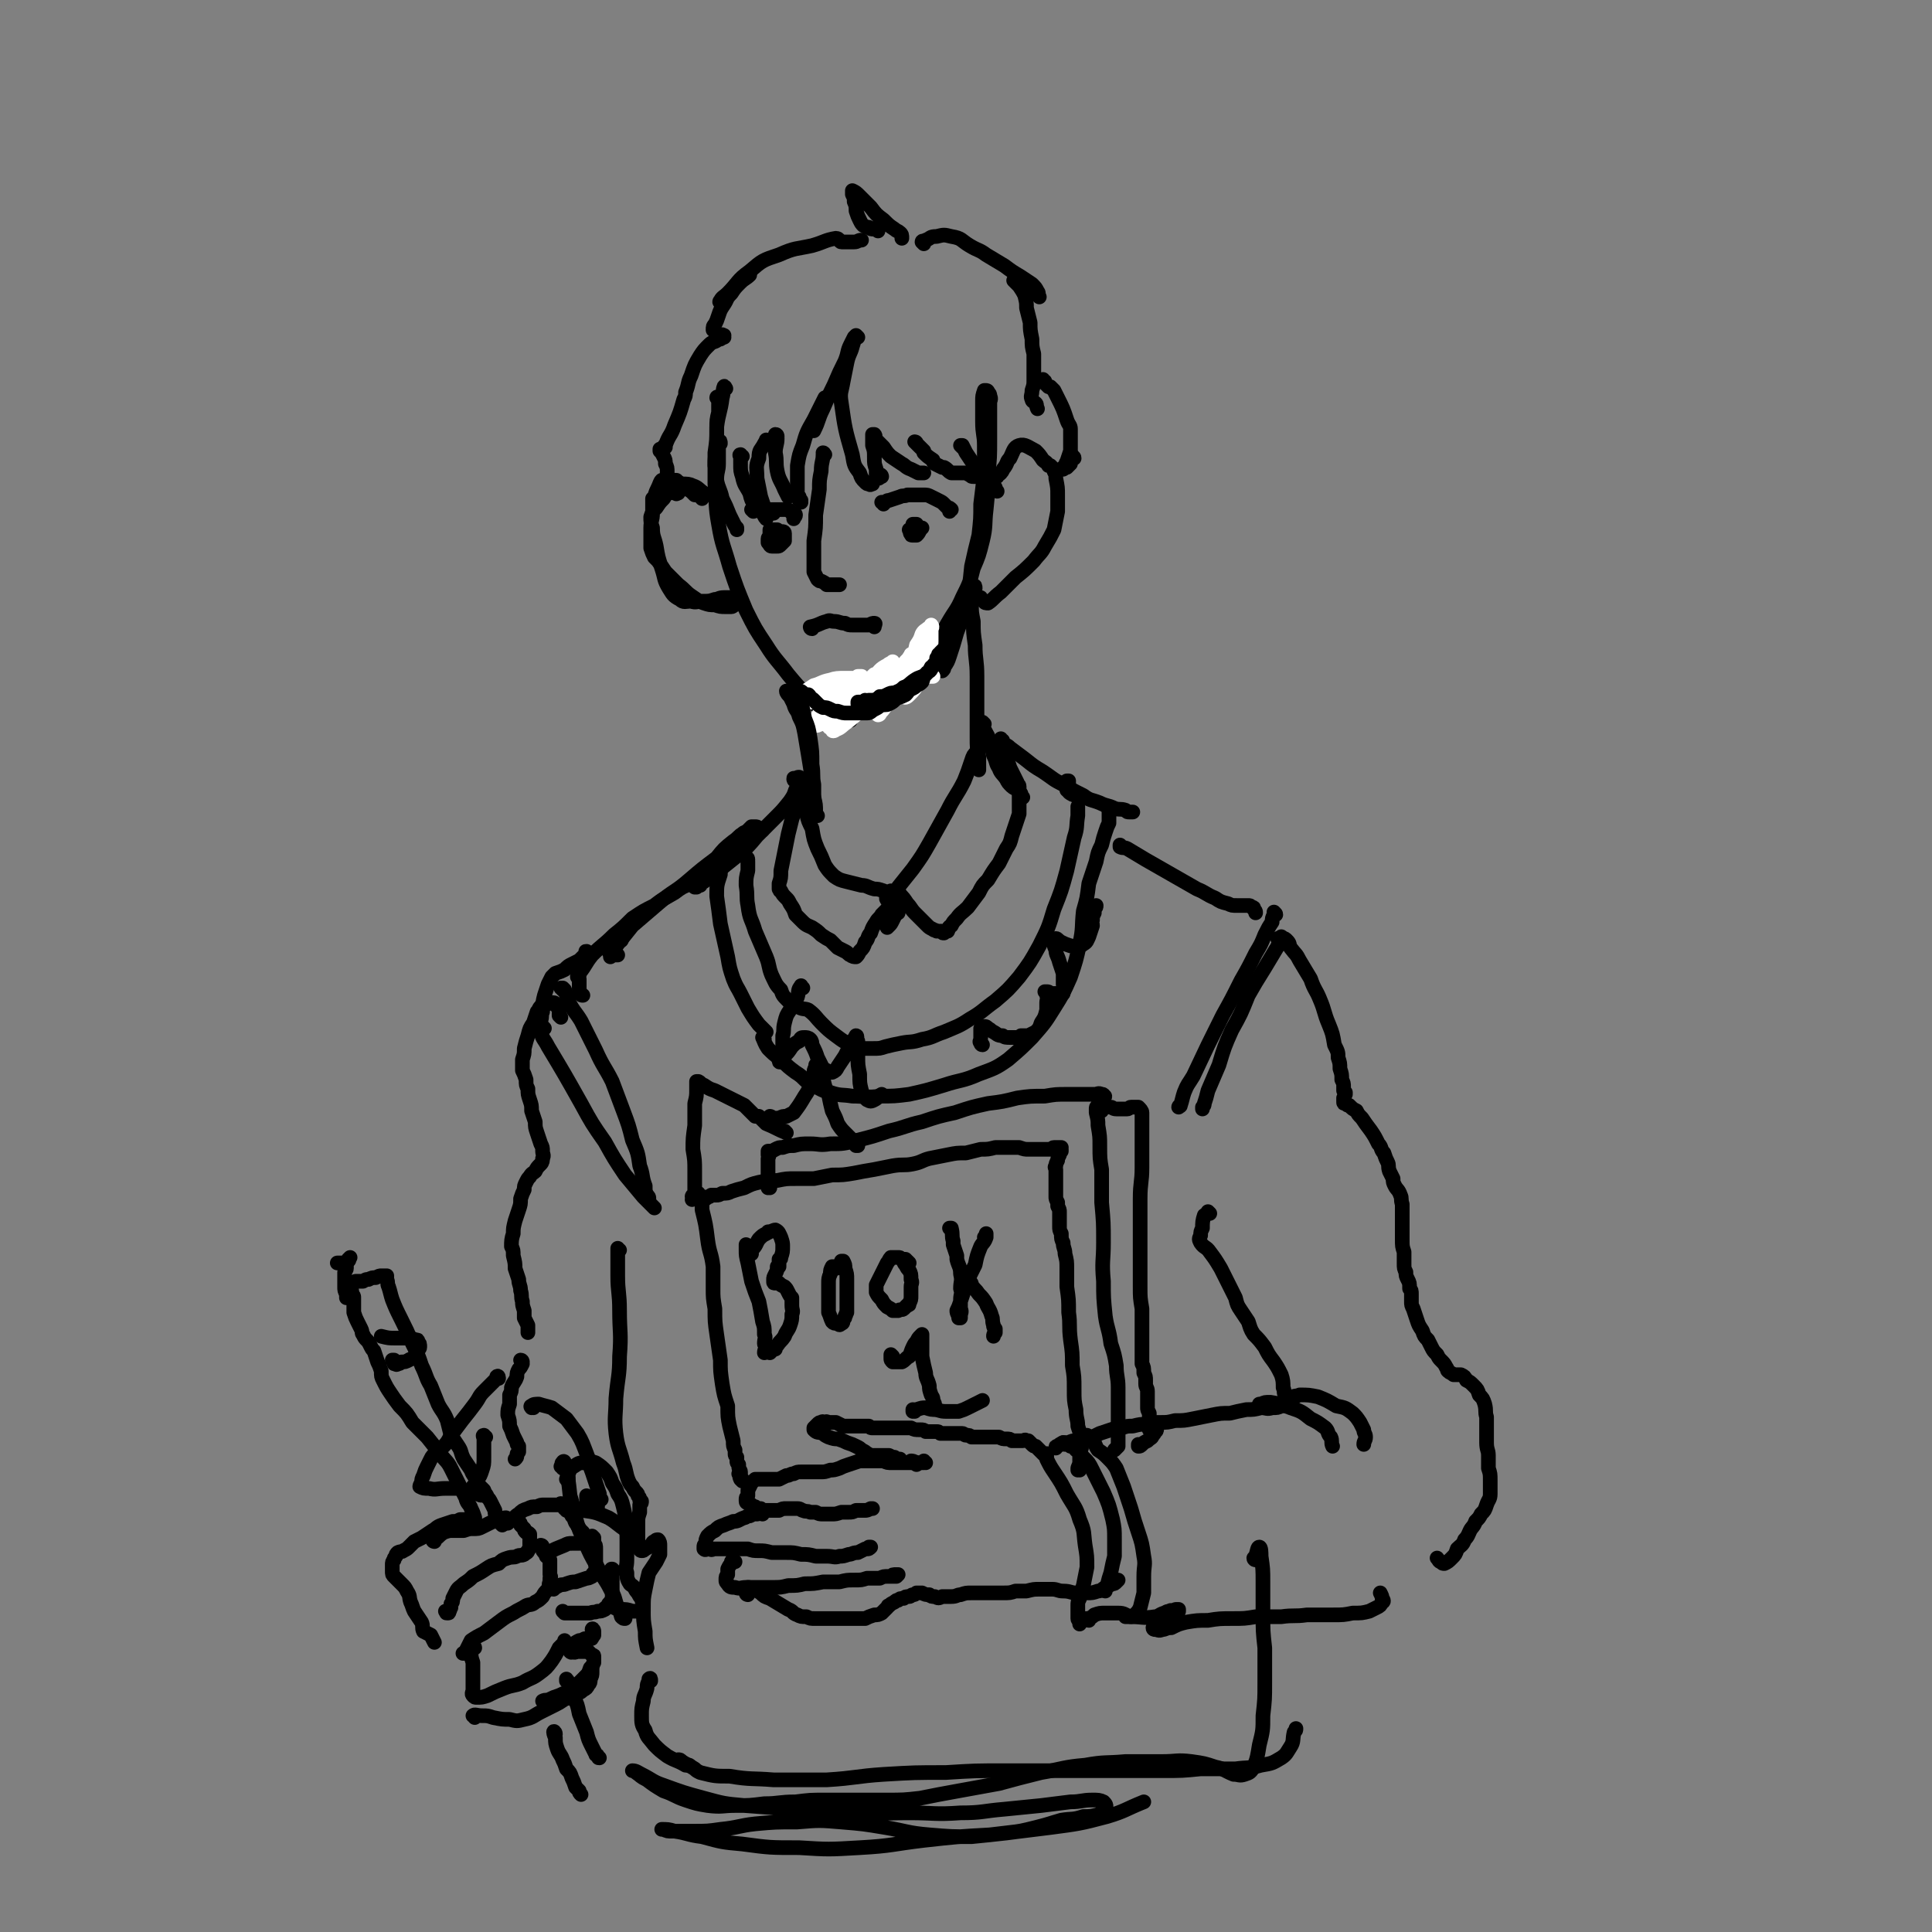 <svg viewBox='0 0 1054 1054' version='1.1' xmlns='http://www.w3.org/2000/svg' xmlns:xlink='http://www.w3.org/1999/xlink'><rect x="0" y="0" width="1054" height="1054" fill="#808080" stroke="none"/><g fill='none' stroke='rgb(0,0,0)' stroke-width='8' stroke-linecap='round' stroke-linejoin='round'><path d='M392,218c0,-1 -1,-1 -1,-1 0,-1 1,0 1,0 0,1 0,1 0,2 0,3 0,3 0,6 -1,4 -1,4 -1,9 0,6 0,6 -1,13 0,8 0,8 0,17 1,11 0,11 2,22 2,12 3,12 6,23 4,12 4,12 9,24 5,10 5,10 11,19 5,8 6,8 12,16 5,6 5,6 11,12 4,5 4,5 10,8 6,3 6,2 13,5 '/><path d='M470,384c-1,0 -2,-1 -1,-1 0,0 0,0 1,0 1,-1 1,-1 2,-1 1,0 1,0 2,0 2,0 2,0 5,0 3,-1 3,0 6,-2 4,-2 4,-2 8,-5 4,-4 4,-4 7,-8 5,-6 5,-6 9,-13 4,-7 4,-7 8,-14 4,-7 5,-7 8,-14 4,-8 4,-8 6,-16 3,-7 3,-7 5,-15 2,-8 1,-9 2,-17 1,-10 1,-10 1,-19 1,-9 1,-10 1,-19 0,-6 0,-6 0,-12 0,-4 0,-4 0,-8 0,-2 1,-2 0,-4 0,-1 0,-1 -1,-2 0,-1 -1,-1 -1,-1 -1,0 -1,0 -1,0 -1,3 -1,3 -1,6 0,6 0,6 0,11 0,7 1,7 1,13 0,8 0,8 0,15 -1,9 -1,9 -2,17 0,8 0,8 -1,17 -2,8 -2,8 -4,17 -1,10 -1,10 -3,19 -2,9 -2,9 -5,17 -2,7 -2,7 -4,13 -1,3 -1,3 -3,6 0,1 0,1 -1,2 '/><path d='M544,260c0,-1 -1,-1 -1,-1 0,0 0,0 0,0 2,0 2,0 3,-1 1,-1 1,-2 2,-3 2,-3 1,-3 3,-5 2,-4 2,-6 5,-7 3,-1 5,1 9,3 2,2 2,2 4,5 1,1 2,1 3,3 1,0 1,0 1,0 1,1 1,1 2,2 0,1 0,1 0,1 1,2 1,2 1,4 1,5 1,5 1,9 0,4 0,4 0,7 0,1 0,1 0,2 -1,5 -1,5 -2,10 -2,4 -2,4 -5,9 -2,4 -3,4 -6,8 -5,5 -5,5 -10,9 -4,4 -4,4 -8,8 -4,3 -4,4 -7,6 -1,0 -2,0 -2,-1 -1,0 -1,-1 -2,-2 '/><path d='M383,272c0,-1 0,-1 -1,-1 0,0 0,0 0,0 -1,-1 -1,-1 -3,-1 -1,-1 -1,-1 -2,-2 -2,-1 -1,-1 -3,-2 -1,-1 -1,-1 -2,-2 -2,-1 -2,-1 -3,-2 -2,0 -2,0 -4,0 -2,0 -2,0 -4,0 -1,1 -1,2 -2,4 -1,2 -1,2 -2,5 0,0 0,0 -1,1 0,3 0,3 0,6 0,1 0,1 0,2 0,4 -1,4 -1,8 0,1 0,1 0,2 0,4 0,4 0,7 0,1 0,1 0,2 1,3 1,3 2,5 1,1 1,1 2,2 2,3 2,3 4,6 4,4 4,4 7,7 4,3 4,4 7,6 3,2 4,3 7,4 3,1 3,1 6,1 3,1 3,1 6,1 1,0 2,0 3,0 1,0 1,-1 2,-1 1,-1 0,-1 0,-2 0,0 1,-1 0,-1 -1,-1 -1,-1 -3,-1 -2,0 -2,0 -3,0 -3,0 -3,1 -5,1 -3,1 -3,1 -7,1 -3,0 -3,1 -6,0 -3,0 -4,1 -6,-1 -4,-2 -4,-3 -6,-6 -3,-5 -2,-5 -4,-11 -2,-6 -2,-6 -3,-12 -1,-5 -2,-5 -2,-10 -1,-3 -1,-3 -1,-6 1,-3 1,-3 3,-5 2,-3 2,-3 4,-5 2,-3 2,-4 5,-6 2,-1 3,-2 5,-2 3,0 4,0 6,1 3,1 3,2 6,4 '/><path d='M396,212c0,0 -1,-2 -1,-1 -1,2 0,3 -1,6 -1,8 -2,8 -3,16 0,7 0,7 0,13 -1,4 -1,4 -1,8 '/><path d='M393,242c0,-1 0,-2 -1,-1 0,1 0,2 0,5 0,3 0,3 0,7 0,4 -1,4 -1,9 1,5 2,5 3,10 2,4 2,4 4,9 1,2 1,2 2,4 1,2 1,2 2,3 0,0 0,0 0,1 '/><path d='M405,249c-1,0 -1,0 -1,-1 -1,0 0,1 0,1 0,2 0,2 0,4 0,4 0,4 1,7 1,5 2,5 4,9 1,4 1,4 3,7 2,3 3,2 4,4 1,1 1,2 2,3 '/><path d='M422,280c0,0 -1,-1 -1,-1 0,0 1,0 0,0 0,1 -1,1 -2,0 -1,-1 -1,-1 -2,-2 -1,-3 -1,-3 -2,-6 -1,-5 -1,-5 -2,-10 0,-6 -1,-6 1,-11 0,-5 1,-4 3,-8 1,-2 1,-1 1,-2 '/><path d='M424,238c0,0 0,-1 -1,-1 0,0 1,1 1,2 0,4 -1,4 -1,8 1,5 0,5 1,10 1,5 2,5 4,10 1,2 1,2 2,4 '/><path d='M437,274c0,0 0,-1 -1,-1 0,0 1,0 1,0 0,0 -1,0 -1,0 0,-1 0,-1 0,-2 -1,0 -1,0 -1,-1 0,-2 0,-2 0,-5 0,-1 0,-1 0,-2 0,-4 0,-4 0,-9 1,-6 1,-6 3,-11 2,-7 2,-7 6,-14 3,-6 3,-6 6,-12 '/><path d='M444,235c0,0 0,-1 -1,-1 0,0 1,1 1,1 3,-6 2,-6 5,-12 3,-7 3,-7 6,-13 3,-7 3,-7 6,-13 2,-5 1,-5 3,-9 1,-2 1,-2 2,-4 '/><path d='M468,184c0,0 -1,-1 -1,-1 -1,2 -1,3 -2,6 -1,4 -2,4 -3,9 -1,5 -1,5 -2,10 -1,6 -2,6 -1,12 2,14 2,14 6,28 1,6 1,6 4,10 1,3 1,3 3,5 1,1 1,1 2,1 1,1 1,0 2,0 '/><path d='M481,260c0,0 0,-1 -1,-1 0,0 0,1 0,1 0,0 0,1 -1,1 0,-1 0,-1 -1,-2 0,-2 0,-2 0,-3 -1,-3 -1,-3 -1,-6 0,-4 0,-4 -1,-7 0,-3 0,-3 0,-5 0,0 0,0 0,-1 0,0 1,0 1,0 1,1 0,2 1,3 2,2 2,2 4,4 2,3 2,3 4,5 3,2 3,2 6,4 2,1 2,2 5,3 2,1 2,1 4,2 1,0 1,0 2,0 0,0 1,0 1,0 '/><path d='M500,242c0,-1 -1,-1 -1,-1 0,0 0,0 1,1 0,0 0,0 0,0 2,2 2,2 4,4 0,0 0,1 0,1 2,2 2,2 5,4 0,1 0,1 1,2 2,1 2,1 4,2 0,0 0,0 1,0 2,1 2,2 4,3 2,0 2,0 4,0 2,0 2,0 4,0 1,0 1,1 2,1 1,1 1,1 2,1 1,0 1,0 2,0 0,0 0,0 0,0 0,0 0,0 0,0 0,0 0,0 0,-1 0,0 0,0 -1,0 '/><path d='M525,244c0,0 -1,-1 -1,-1 0,0 0,0 1,0 1,2 1,2 2,4 2,3 2,3 4,6 2,3 2,3 4,5 2,3 2,3 4,6 2,1 2,1 4,2 0,1 0,1 1,2 '/><path d='M395,184c0,-1 -1,-1 -1,-1 0,-1 0,0 1,0 '/><path d='M393,185c0,0 -1,-1 -1,-1 0,0 0,1 0,1 -2,2 -3,1 -5,3 -3,3 -3,3 -5,6 -3,5 -3,5 -5,11 -2,4 -1,4 -3,9 0,2 0,2 -1,4 -2,7 -2,7 -5,14 -2,6 -3,5 -5,11 -1,0 0,0 0,1 '/><path d='M361,246c-1,0 -1,-1 -1,-1 0,0 0,0 0,1 1,1 1,1 2,3 1,2 1,2 1,4 1,2 1,2 1,5 0,3 0,3 1,6 0,2 0,2 1,4 1,1 1,1 3,1 0,1 0,0 1,0 '/><path d='M390,181c0,-1 -1,-1 -1,-1 0,-2 0,-2 1,-3 1,-2 1,-2 2,-5 1,-3 1,-3 3,-6 2,-3 1,-3 4,-6 2,-3 2,-3 5,-6 2,-2 3,-2 5,-4 '/><path d='M394,165c-1,0 -2,0 -1,-1 1,-2 2,-2 4,-4 6,-6 5,-7 12,-12 7,-6 7,-6 16,-9 9,-4 9,-3 18,-5 7,-2 7,-3 13,-4 2,0 2,2 3,2 4,0 4,0 7,0 2,0 2,-1 4,-1 '/><path d='M479,126c0,-1 -1,-1 -1,-1 -1,-1 -1,0 -1,0 -2,0 -2,0 -3,-1 -1,0 -1,0 -3,-1 -1,-1 -1,-1 -2,-3 -1,-2 -1,-2 -2,-5 0,-2 0,-3 -1,-5 0,-2 0,-2 -1,-4 0,-1 0,-1 0,-2 0,0 0,0 0,0 2,1 2,1 4,3 3,3 3,3 6,6 3,4 3,4 7,7 3,3 3,3 6,5 1,1 2,1 3,2 1,1 1,1 1,3 '/><path d='M504,133c0,0 -1,-1 -1,-1 0,-1 1,0 2,-1 3,-1 2,-2 6,-2 4,-1 4,-1 8,0 6,1 5,2 10,5 5,3 5,2 9,5 5,3 5,3 10,6 4,3 4,3 9,6 3,2 3,2 6,4 2,2 2,2 3,4 1,1 0,1 1,3 '/><path d='M554,154c0,0 -1,-1 -1,-1 0,0 0,0 1,1 0,0 0,0 0,0 1,1 1,1 2,2 2,3 2,3 3,5 1,4 1,4 1,7 1,4 1,4 2,8 0,4 0,4 1,9 0,4 0,4 1,8 0,4 0,4 0,8 0,3 0,3 0,6 0,3 0,3 -1,6 0,3 -1,3 0,5 0,1 1,1 2,2 1,1 0,1 1,3 '/><path d='M570,208c-1,0 -1,-1 -1,-1 -1,0 0,1 0,1 0,0 0,0 0,0 1,1 1,1 2,2 0,0 0,0 1,1 0,0 0,0 1,0 1,1 1,1 2,2 0,0 0,0 0,0 1,2 1,2 2,4 0,0 0,0 0,0 3,6 3,6 5,12 1,3 2,3 2,5 0,3 0,3 0,6 0,3 0,3 0,6 -1,3 -1,3 -2,6 -1,1 0,1 -1,3 0,0 -1,1 -1,1 0,0 0,-1 0,-1 '/><path d='M586,250c0,-1 -1,-1 -1,-1 0,-1 0,0 0,0 0,1 0,1 -1,2 0,1 0,1 0,2 -1,1 -1,1 -2,2 '/><path d='M450,248c0,0 -1,-1 -1,-1 0,0 1,0 0,1 0,4 -1,4 -1,9 -1,5 -1,5 -1,10 -1,7 -1,7 -2,14 0,7 0,7 -1,14 0,6 0,6 0,11 0,3 0,3 0,6 1,2 1,2 2,4 1,1 1,1 2,1 2,1 2,1 3,2 1,0 1,0 2,0 2,0 2,0 3,0 1,0 1,0 2,0 '/><path d='M443,343c-1,0 -1,-1 -1,-1 0,0 0,0 0,0 5,-1 5,-2 9,-3 2,-1 2,0 4,0 3,0 3,1 6,1 2,1 2,1 4,1 3,0 3,0 5,0 2,0 2,0 3,0 1,0 1,0 1,0 2,-1 2,-1 3,-1 1,0 0,1 0,2 '/><path d='M446,377c0,0 0,-1 -1,-1 0,0 1,0 1,0 0,0 0,0 0,1 0,0 0,0 1,0 1,0 1,0 2,0 2,0 2,0 3,0 2,0 2,0 4,1 2,0 2,0 4,1 2,0 2,0 4,0 3,0 3,0 5,-1 2,-1 2,-1 4,-3 2,-1 2,-1 4,-2 2,-1 2,-1 4,-2 1,0 1,-1 3,-1 0,-1 0,0 1,-1 0,0 0,0 0,0 0,1 0,1 0,1 0,1 0,1 -1,2 0,1 0,1 -1,1 -1,2 -1,2 -2,4 -1,1 -1,0 -2,1 -2,1 -2,1 -3,1 -1,1 -1,1 -2,2 -2,0 -2,0 -4,0 -2,0 -2,0 -4,0 -3,0 -3,0 -6,-1 '/><path d='M447,380c-1,0 -1,-1 -1,-1 0,0 0,0 0,0 1,1 1,0 2,0 2,0 2,0 5,0 3,1 3,1 6,1 4,1 4,1 7,1 4,1 4,1 7,1 2,0 2,0 4,0 2,-1 2,-1 4,-2 2,-1 2,-2 4,-3 2,-2 2,-2 4,-3 '/></g>
<g fill='none' stroke='rgb(255,255,255)' stroke-width='8' stroke-linecap='round' stroke-linejoin='round'><path d='M474,373c0,-1 -1,-1 -1,-1 2,-2 2,-2 4,-3 1,-1 1,-1 1,-1 0,0 0,0 -1,0 -2,2 -2,2 -5,4 -3,2 -3,2 -6,3 -4,2 -4,2 -8,4 -3,2 -4,2 -7,5 -3,3 -3,4 -5,7 -1,2 -1,2 -1,4 0,1 1,1 2,0 3,0 3,-1 5,-3 4,-3 4,-3 8,-6 3,-3 4,-2 7,-6 2,-2 2,-2 3,-4 1,-1 1,-1 2,-1 0,-1 -1,-1 -1,-1 -3,-1 -3,0 -6,0 -3,0 -3,-1 -6,0 -4,0 -4,0 -7,0 -4,1 -4,1 -7,2 -2,1 -2,1 -3,3 -1,1 -2,1 -1,2 0,1 0,2 1,2 3,0 3,0 6,-1 4,-2 4,-3 8,-5 3,-2 3,-2 6,-4 1,-1 1,-1 2,-2 1,0 1,-1 1,-1 -2,0 -2,0 -4,0 -4,0 -5,0 -8,1 -5,1 -5,2 -9,3 -3,2 -3,2 -6,4 -2,1 -2,1 -4,3 -1,1 -1,1 -1,2 0,0 0,1 1,1 3,0 3,0 6,-1 4,-1 4,-2 8,-4 4,-2 5,-2 9,-4 3,-1 3,-2 7,-3 2,-1 2,-1 4,-2 1,0 1,0 2,-1 0,0 0,0 0,0 0,0 -1,0 -2,0 -2,3 -2,3 -5,5 -3,3 -4,2 -6,6 -3,7 -3,7 -5,14 0,2 0,3 1,3 3,0 4,-1 7,-3 5,-3 4,-4 9,-9 4,-4 4,-4 8,-10 3,-4 3,-4 6,-8 2,-3 2,-3 4,-6 0,0 0,0 0,0 -1,1 -2,1 -3,2 -4,2 -4,3 -7,6 -4,4 -4,3 -8,7 -4,5 -4,5 -8,10 -3,4 -3,4 -5,8 -1,2 -2,2 -2,4 0,1 1,1 2,0 3,-1 3,-2 6,-4 5,-4 5,-4 10,-9 5,-5 4,-5 9,-10 5,-5 5,-4 10,-9 2,-4 2,-4 5,-7 0,-1 1,-1 2,-2 0,0 -1,0 -1,0 -1,3 -1,3 -3,6 -3,3 -3,3 -5,6 -3,3 -3,3 -5,7 -2,4 -2,4 -4,9 -1,2 -2,3 -1,5 0,0 1,0 1,-1 3,-3 3,-4 6,-8 3,-5 3,-5 6,-11 4,-6 4,-6 8,-12 2,-5 2,-5 5,-10 1,-2 1,-2 2,-4 0,-1 -1,-1 -1,-1 -1,1 -2,1 -3,3 -1,3 -1,3 -3,6 -1,5 -2,5 -3,10 -2,6 -2,6 -3,12 -1,3 -1,4 -1,6 1,1 2,0 3,-1 3,-3 3,-3 5,-7 3,-6 2,-6 4,-12 2,-5 2,-5 3,-10 0,-4 0,-4 0,-7 0,-1 0,-2 0,-2 0,0 1,1 0,2 -1,4 -1,4 -2,8 -1,4 -1,4 -2,9 -2,4 -2,4 -3,8 -1,2 -1,4 -1,3 0,0 1,-2 2,-4 2,-4 2,-4 3,-7 1,-3 1,-3 2,-6 0,-1 0,-1 1,-3 0,0 0,0 0,0 0,2 0,2 0,5 0,3 0,3 0,6 -1,2 -1,2 -1,5 0,1 0,1 0,2 0,0 0,0 0,0 1,0 1,0 1,0 1,0 0,0 1,0 '/></g>
<g fill='none' stroke='rgb(0,0,0)' stroke-width='8' stroke-linecap='round' stroke-linejoin='round'><path d='M433,377c0,0 -1,-1 -1,-1 0,0 1,1 1,1 1,0 1,0 1,0 1,-1 1,-1 1,-1 1,1 1,1 1,1 1,0 1,0 2,1 0,0 0,0 1,1 1,0 1,0 2,0 1,1 1,1 1,2 1,0 1,0 2,1 1,1 1,1 2,2 1,1 1,1 3,2 2,0 2,0 4,1 0,0 0,0 0,0 2,1 2,1 4,1 3,1 3,1 5,1 2,0 2,0 4,0 2,0 2,0 4,0 2,0 2,0 3,0 2,0 2,-1 4,-2 2,-1 2,-1 3,-2 3,-1 3,0 5,-1 2,-1 2,-1 4,-3 3,-1 3,-1 5,-2 2,-2 1,-2 3,-3 2,-1 2,-1 3,-2 2,-1 2,-1 3,-2 1,-2 0,-2 2,-4 1,-2 2,-1 3,-3 1,-2 1,-2 2,-3 1,-1 1,-1 1,-3 1,-1 1,-1 1,-2 1,0 1,0 1,-1 1,-1 1,-1 1,-1 0,0 0,0 1,-1 0,0 0,0 0,0 0,0 0,0 0,0 1,-1 1,-1 1,-1 0,0 0,-1 0,-1 0,0 0,0 1,0 0,0 0,0 0,0 0,1 0,1 -1,2 -1,1 0,1 -2,3 -1,2 -1,2 -3,4 -1,2 -1,2 -3,3 -1,2 -1,2 -3,4 -3,2 -3,1 -6,3 -3,2 -3,3 -6,4 -2,2 -3,2 -5,3 -2,0 -2,0 -4,1 -2,1 -2,1 -4,1 -1,1 -1,1 -3,2 -1,0 -1,0 -3,0 -1,1 -1,0 -2,0 -1,1 -2,1 -2,1 -1,0 -1,0 -2,0 0,1 0,1 0,1 '/><path d='M430,378c0,0 -1,-1 -1,-1 0,1 1,2 2,3 1,2 1,2 2,4 1,4 2,3 3,7 2,4 2,4 3,9 1,6 1,6 2,12 1,6 1,6 2,13 0,5 0,5 1,10 1,4 1,4 1,8 0,1 0,1 1,2 '/><path d='M434,376c0,0 -1,0 -1,-1 0,0 0,1 0,1 1,1 1,0 2,1 1,3 1,3 2,6 1,4 1,4 2,9 2,5 2,5 3,11 1,7 1,7 1,14 1,6 0,6 1,11 0,5 0,5 0,9 0,3 0,3 0,5 '/><path d='M532,321c0,-1 0,-2 -1,-1 0,0 1,0 1,1 -1,1 -1,1 -1,3 -1,3 -1,3 -1,6 0,4 0,4 1,9 0,6 0,6 1,13 0,8 1,8 1,17 0,10 0,10 0,20 0,6 0,6 0,13 0,6 0,6 1,11 0,4 0,4 0,7 '/><path d='M537,395c0,0 -1,-1 -1,-1 0,1 0,2 1,4 2,4 2,3 3,7 2,4 1,4 2,7 2,4 1,4 3,7 1,3 2,3 4,6 1,2 1,2 3,4 1,1 2,1 3,2 1,1 1,1 2,2 0,1 0,1 1,2 0,0 0,0 0,0 '/><path d='M537,406c0,0 -1,0 -1,-1 0,0 0,1 0,1 0,0 -1,0 -1,0 -1,1 -1,1 -1,1 -1,2 -1,2 -1,3 -2,2 -2,2 -3,5 -2,6 -2,6 -4,11 -4,8 -5,8 -9,16 -5,9 -5,9 -10,18 -4,7 -4,7 -9,14 -4,5 -4,5 -8,10 -1,2 -1,3 -3,5 -1,0 -1,0 -2,0 0,-1 1,-2 1,-3 '/><path d='M538,406c-1,0 -1,-1 -1,-1 -1,0 0,1 0,1 2,1 2,0 4,1 2,1 2,0 4,2 2,2 2,2 4,4 1,3 1,3 2,6 1,2 1,2 2,4 1,2 1,2 2,4 0,1 1,1 1,2 0,2 0,2 0,4 0,3 0,3 0,5 0,3 0,3 0,6 -1,3 -1,3 -2,6 -1,3 -1,3 -2,6 -1,4 -1,4 -3,7 -2,4 -2,4 -4,8 -3,4 -3,4 -6,9 -3,3 -3,3 -5,7 -3,4 -3,4 -6,8 -3,3 -4,3 -6,6 -2,2 -2,2 -3,4 -2,1 -1,1 -2,3 -1,0 -1,0 -2,1 0,0 0,0 0,0 -1,0 -1,0 -1,-1 -1,0 -1,0 -3,0 -1,-1 -1,0 -2,-1 -2,-1 -2,-1 -3,-2 -1,-1 -1,-1 -3,-3 -2,-2 -2,-2 -4,-4 -2,-2 -2,-3 -4,-5 -2,-3 -2,-3 -4,-5 -1,0 -1,-1 -2,-1 -1,0 -2,0 -3,0 -1,0 -1,0 -2,1 0,1 -1,2 0,3 1,1 2,1 3,3 2,1 1,2 3,3 0,0 0,0 0,1 '/><path d='M440,437c0,0 0,-1 -1,-1 0,0 1,1 1,2 0,3 -1,3 0,6 1,4 1,4 3,8 1,6 1,6 3,11 2,4 2,4 4,9 2,3 2,3 5,6 3,2 3,2 7,3 4,1 4,1 8,2 3,0 3,1 7,2 2,0 2,0 5,1 1,1 1,1 2,1 0,1 0,1 1,1 0,0 0,0 0,0 '/><path d='M440,428c0,0 -1,-1 -1,-1 -1,1 0,2 -1,3 -1,2 -1,2 -2,5 -1,2 -1,2 -2,5 -1,4 -1,4 -2,7 -1,4 -1,4 -2,8 -1,5 -1,5 -2,10 -1,5 -1,5 -2,10 0,4 0,4 -1,7 0,1 0,1 0,3 1,1 0,1 1,1 1,2 1,2 3,4 1,1 1,1 2,3 2,3 2,3 3,6 2,2 2,2 4,4 2,2 3,2 5,3 3,2 3,2 5,4 3,2 3,2 5,3 2,2 2,2 4,4 2,1 2,1 4,2 2,1 2,2 3,2 1,1 2,1 3,1 1,-1 1,-1 2,-3 2,-2 2,-2 3,-5 2,-2 1,-3 3,-5 1,-3 1,-3 3,-6 1,-2 2,-2 3,-4 1,-1 1,-1 3,-3 1,-2 1,-2 2,-4 1,-2 1,-2 2,-3 1,-1 1,-1 2,-2 0,0 0,-1 0,0 1,0 1,1 1,2 0,2 0,2 0,5 -1,2 -1,2 -2,4 -1,2 -1,2 -2,4 -1,2 -1,2 -2,3 -1,1 -1,1 -1,1 '/><path d='M434,426c-1,0 -1,-1 -1,-1 0,-1 0,0 1,0 1,-1 1,-1 2,-1 0,0 0,1 0,2 -1,2 0,2 -2,5 -1,3 -1,3 -3,6 -4,5 -4,5 -8,9 -5,5 -5,5 -10,10 -5,6 -5,6 -11,11 -5,4 -5,4 -10,8 -4,3 -4,3 -8,6 -2,1 -2,1 -4,2 -1,1 -1,1 -1,1 0,0 0,0 0,0 0,0 0,0 1,0 1,-1 1,-1 2,-1 0,0 0,0 0,0 '/><path d='M547,404c-1,0 -1,-1 -1,-1 0,0 0,1 0,2 3,2 3,1 5,3 4,3 4,3 8,6 5,4 5,4 10,7 6,4 5,4 11,7 5,3 5,3 11,6 4,3 4,2 9,4 4,2 4,1 8,3 3,1 3,0 6,1 1,1 1,1 2,1 1,0 1,0 2,0 '/><path d='M416,453c0,0 -1,-1 -1,-1 0,0 0,0 1,0 0,0 0,0 -1,0 0,0 0,0 -1,0 -1,-1 -1,-1 -2,-1 -1,0 -1,0 -2,0 -1,1 -1,1 -3,3 -1,2 -1,2 -3,4 -2,3 -2,3 -4,5 -2,3 -3,3 -5,6 -2,4 -2,4 -2,8 -2,6 -2,6 -2,12 1,7 1,7 2,15 2,9 2,9 4,18 1,6 1,6 3,12 2,5 2,4 4,8 2,4 2,4 4,8 3,5 3,5 6,9 2,2 2,2 4,4 '/><path d='M408,469c0,-1 -1,-2 -1,-1 0,0 1,1 1,2 0,2 0,2 0,5 -1,4 -1,4 -1,8 1,6 0,6 1,11 1,8 2,7 4,14 3,7 3,7 6,14 2,5 1,5 3,10 2,4 2,5 5,8 1,3 1,3 4,6 2,2 2,2 5,3 3,2 4,1 6,2 4,3 4,4 7,7 4,4 4,4 8,7 4,3 4,3 8,5 3,2 3,1 7,2 2,0 3,0 5,0 4,0 4,0 7,-1 4,-1 4,-1 9,-2 5,-1 5,0 11,-2 6,-1 6,-2 12,-4 7,-3 8,-3 14,-7 7,-4 7,-5 14,-10 7,-6 7,-6 13,-13 6,-8 6,-8 11,-17 5,-10 5,-10 8,-20 4,-10 4,-10 7,-21 2,-9 2,-9 4,-18 2,-6 1,-6 2,-12 0,-2 0,-2 0,-5 '/><path d='M587,434c-1,0 -1,0 -1,-1 -1,0 -1,1 -1,0 -1,0 -1,0 -2,-1 0,0 0,0 0,-1 0,0 0,0 0,0 0,0 0,0 -1,0 0,-1 0,-1 0,-1 1,-1 1,-1 1,-2 0,0 0,0 0,-1 0,0 0,0 0,-1 0,0 0,0 0,0 0,0 -1,0 -1,0 0,1 0,1 -1,1 '/><path d='M417,567c0,0 -1,-1 -1,-1 1,2 1,3 3,6 3,3 3,3 7,6 4,4 4,4 8,7 5,3 4,4 9,7 5,2 5,3 10,4 6,2 6,1 12,2 7,0 8,1 15,0 8,0 8,0 16,-1 9,-2 9,-2 19,-5 9,-3 10,-2 19,-6 8,-3 9,-3 16,-8 7,-6 7,-6 13,-12 7,-8 7,-8 12,-16 5,-8 5,-8 9,-17 3,-9 3,-9 5,-18 2,-9 1,-9 2,-18 2,-7 2,-7 3,-15 2,-6 2,-6 4,-12 1,-5 1,-5 3,-9 1,-4 1,-4 2,-7 1,-3 1,-3 2,-5 0,-2 0,-2 0,-3 0,-1 0,-1 0,-2 0,-1 0,-1 0,-2 0,-1 -1,-1 -1,-2 '/><path d='M438,539c-1,0 -1,-2 -1,-1 -2,2 -1,3 -2,6 -2,4 -3,3 -4,7 -2,3 -2,3 -3,7 -1,4 0,4 -1,7 0,4 0,4 0,8 -1,3 -1,3 -2,5 0,1 0,2 1,1 1,-1 1,-1 2,-3 2,-2 2,-2 4,-5 2,-2 2,-2 4,-3 1,-2 1,-2 3,-2 1,0 2,0 3,1 1,1 1,2 1,3 2,4 2,4 3,7 1,2 1,2 2,4 1,2 1,2 3,3 1,1 1,1 3,1 2,-1 2,-1 3,-3 2,-3 2,-3 4,-6 2,-4 2,-4 4,-8 1,-1 2,-3 2,-3 1,0 0,2 1,3 0,4 0,4 0,8 0,5 0,5 1,10 0,5 0,5 1,9 1,3 1,3 3,5 2,1 2,1 4,0 2,-1 2,-2 4,-3 '/><path d='M536,570c-1,0 -1,-1 -1,-1 -1,-1 0,-1 0,-2 0,-2 0,-2 0,-3 0,-1 0,-2 0,-3 1,0 1,-1 2,-1 1,0 1,0 2,1 2,1 1,1 3,2 2,1 2,2 5,2 1,1 2,1 4,1 1,0 1,0 3,0 2,0 2,0 3,-1 2,0 2,0 4,0 2,-1 2,-1 4,-2 2,-2 2,-2 3,-5 2,-3 2,-3 3,-7 0,-2 0,-2 0,-4 0,-2 1,-2 0,-4 0,-1 0,-1 0,-2 -1,0 -1,0 -1,0 0,0 0,0 0,0 0,0 1,0 1,0 1,0 1,0 2,1 2,0 2,0 4,0 1,1 2,1 3,0 0,0 0,0 0,-1 1,-2 1,-2 0,-4 0,-3 0,-3 0,-6 -1,-3 -1,-3 -2,-6 -1,-4 -2,-4 -2,-7 -1,-2 -1,-2 -1,-4 0,-1 0,-2 1,-2 1,0 1,1 3,2 2,1 2,1 5,2 1,0 2,1 3,0 2,0 3,0 4,-1 2,-1 2,-2 3,-4 1,-3 1,-3 2,-6 0,-2 -1,-2 0,-3 0,-2 0,-2 1,-4 0,-1 0,-1 0,-3 1,0 1,0 1,-1 0,0 0,0 0,0 0,0 0,0 0,0 '/><path d='M402,461c0,0 -1,0 -1,-1 1,-1 2,-1 3,-2 1,-1 1,-1 2,-3 0,0 0,0 0,0 0,-1 0,-1 -1,0 -2,1 -2,2 -5,4 -5,4 -5,4 -9,9 -8,6 -8,6 -15,12 -8,7 -9,6 -17,13 -7,6 -7,6 -14,12 -4,5 -4,5 -8,10 -2,3 -2,3 -4,6 0,0 0,0 0,1 0,0 0,0 0,0 0,0 0,0 0,0 0,0 0,0 0,0 0,-1 0,0 0,-1 0,0 0,0 1,0 0,0 0,0 1,0 0,0 0,0 1,0 0,0 0,0 1,0 0,0 0,0 0,0 '/><path d='M339,513c0,0 0,-1 -1,-1 0,0 1,0 1,0 0,0 0,0 -1,0 -1,0 -1,0 -1,1 -2,1 -1,2 -3,4 -1,1 -1,1 -2,2 '/><path d='M383,478c0,0 0,-1 -1,-1 0,0 1,1 0,1 -2,2 -2,2 -5,4 -5,2 -5,2 -9,5 -5,3 -6,3 -11,7 -6,3 -6,3 -12,7 -5,5 -5,5 -10,9 -6,6 -6,5 -12,11 -4,5 -3,5 -7,10 0,0 0,0 0,1 -1,0 -1,0 -1,0 0,0 0,0 0,0 0,1 0,0 0,0 0,0 0,0 0,1 0,0 1,0 1,1 0,0 0,0 0,0 0,1 0,1 0,2 0,1 0,1 0,2 0,1 0,1 0,2 0,1 0,1 0,2 0,0 0,0 0,0 0,0 0,0 1,0 0,1 0,1 1,1 '/><path d='M321,520c0,0 -1,-1 -1,-1 -1,0 0,0 0,1 -1,1 -1,1 -2,2 -1,1 -1,1 -2,2 -2,1 -2,1 -4,2 -2,1 -2,1 -4,3 -2,1 -2,1 -5,2 -1,1 -1,1 -2,2 -1,2 -1,2 -2,4 -1,3 -1,3 -2,6 -1,4 -1,4 -1,9 -1,2 0,2 -1,5 '/><path d='M307,540c0,0 0,-1 -1,-1 0,0 1,0 1,0 0,0 0,0 1,1 1,3 1,3 2,6 3,6 4,6 7,11 4,8 4,8 8,16 4,9 5,9 9,17 3,8 3,8 6,16 3,8 3,8 5,16 3,7 3,7 4,14 2,5 1,6 3,11 0,3 0,3 1,5 1,1 1,1 1,2 '/><path d='M297,561c0,0 0,0 -1,-1 0,0 0,1 0,1 -1,0 -1,0 -1,0 0,1 -1,1 0,2 1,4 2,4 4,8 9,15 9,15 18,31 6,11 6,11 13,21 5,9 5,9 11,18 5,6 5,6 10,12 3,3 3,3 6,6 '/><path d='M612,462c0,0 -1,-1 -1,-1 0,0 0,1 0,1 2,1 2,0 4,1 5,3 5,3 10,6 7,4 7,4 14,8 7,4 7,4 14,8 5,2 5,3 10,5 3,2 3,2 7,3 2,1 2,1 5,1 2,0 2,0 4,0 1,0 1,0 2,0 1,0 1,0 2,1 1,0 1,0 1,1 1,1 1,1 1,2 '/><path d='M696,499c0,-1 -1,-1 -1,-1 0,-1 0,0 0,0 0,1 0,1 0,1 -1,2 -1,2 -1,4 -2,3 -2,3 -4,7 -2,5 -2,5 -5,10 -4,8 -4,8 -8,15 -5,10 -5,10 -10,19 -8,16 -8,16 -16,33 -3,5 -3,4 -5,9 -1,3 -1,4 -2,7 0,1 -1,0 -1,1 '/><path d='M699,515c0,0 -1,0 -1,-1 0,-1 0,-2 1,-3 0,0 0,0 0,0 -2,4 -1,4 -3,7 -3,5 -3,5 -6,10 -5,8 -5,8 -9,15 -4,10 -4,10 -9,19 -4,9 -4,9 -7,19 -3,7 -3,7 -6,14 -1,4 -1,4 -2,7 0,1 0,1 -1,2 0,0 0,0 0,1 '/><path d='M698,513c0,0 -1,-1 -1,-1 0,0 0,0 1,0 0,0 0,0 0,0 1,0 1,0 2,0 1,0 1,0 2,1 2,2 1,2 2,4 3,4 3,3 5,7 3,5 3,5 6,10 2,6 3,6 5,11 3,7 2,7 5,14 2,5 2,5 3,11 2,4 2,4 2,7 1,3 1,3 1,6 1,3 1,3 1,6 1,2 1,2 1,4 0,1 0,1 0,1 0,1 0,1 0,1 0,0 0,0 0,0 0,0 0,0 0,0 0,0 0,0 1,1 0,0 0,0 0,1 -1,1 0,1 -1,2 0,0 0,0 0,1 0,0 0,0 0,0 0,1 0,1 0,1 0,1 0,1 1,1 1,1 1,1 2,1 2,2 2,2 4,3 1,2 1,2 3,4 2,3 2,3 5,7 2,3 2,3 4,7 2,2 1,3 3,5 1,3 1,3 2,5 1,2 0,2 1,5 1,2 1,2 2,4 0,2 0,2 1,4 1,2 2,2 3,5 1,2 0,2 1,5 0,2 0,2 0,4 0,3 0,3 0,5 0,2 0,2 0,5 0,3 0,3 0,5 0,4 0,4 1,7 0,3 0,3 0,6 0,3 0,3 1,5 0,2 0,2 1,4 1,2 1,2 1,5 1,1 1,1 1,3 0,2 0,2 0,4 0,2 0,2 1,4 1,3 1,3 2,6 1,3 1,3 3,6 1,3 1,3 3,5 1,2 1,2 2,4 1,2 1,2 3,4 1,2 1,2 2,3 2,2 2,2 3,4 1,1 0,1 1,2 1,1 2,1 3,2 2,0 2,0 4,0 2,1 2,1 3,3 2,1 2,1 4,3 2,2 2,2 3,5 2,2 2,2 3,5 1,4 0,4 1,7 0,3 0,3 0,7 0,3 0,3 0,7 0,4 1,4 1,7 0,3 0,3 0,7 1,3 1,3 1,7 0,3 0,3 0,7 0,3 -1,3 -2,6 -1,3 -1,3 -3,5 -1,2 -1,2 -3,4 -1,3 -2,3 -3,5 -1,2 -1,3 -3,5 -1,3 -2,3 -4,5 -1,3 -1,3 -3,5 -2,2 -2,2 -4,3 -1,0 -1,0 -2,-1 -1,0 -1,-1 -2,-2 '/><path d='M704,766c-1,0 -1,0 -1,-1 -1,0 0,1 0,1 1,-1 0,-3 1,-3 2,-2 3,-1 5,-2 5,0 5,0 10,1 5,2 5,2 10,5 5,1 5,1 9,4 2,2 2,2 4,5 1,2 1,2 2,4 0,2 1,2 1,4 0,2 -1,2 -1,4 '/><path d='M688,767c0,0 -1,-1 -1,-1 0,0 0,1 0,1 1,-1 0,-1 1,-1 2,-1 2,-1 5,-1 6,1 6,1 11,3 6,2 6,2 11,6 4,2 4,2 8,5 2,2 1,3 3,5 1,2 0,3 1,5 0,0 0,0 0,0 '/><path d='M705,766c0,0 -1,0 -1,-1 0,0 1,1 1,1 -1,0 -1,0 -2,0 -2,1 -2,1 -4,1 -2,1 -2,1 -5,1 -3,1 -3,0 -6,0 -4,1 -4,1 -8,1 -5,1 -5,1 -9,2 -5,0 -5,0 -10,1 -5,1 -5,1 -10,2 -5,1 -5,1 -10,1 -4,1 -4,1 -8,1 -3,0 -3,0 -7,1 -4,0 -4,0 -8,1 -3,0 -3,0 -6,1 -3,0 -3,0 -6,1 -3,1 -3,1 -6,2 -4,2 -4,2 -7,3 -3,1 -3,1 -6,1 -2,0 -2,0 -4,1 -2,0 -2,0 -3,0 -2,1 -2,1 -3,2 -1,0 -1,0 -1,1 '/><path d='M581,788c0,0 -1,0 -1,-1 0,0 0,1 1,1 2,0 2,0 3,1 2,0 2,1 3,2 2,1 2,2 4,4 3,3 3,3 5,7 3,6 3,6 6,12 3,7 3,7 5,15 1,5 1,5 1,11 0,4 0,5 0,9 -1,4 -1,4 -2,9 -1,3 -1,3 -2,7 -1,1 -1,1 -1,3 '/><path d='M594,784c0,0 -1,-1 -1,-1 0,0 0,0 0,1 1,0 0,1 1,1 1,1 1,0 2,1 2,2 1,2 3,5 3,2 3,2 5,4 3,3 3,3 5,6 2,5 2,5 4,10 2,6 2,6 4,12 2,7 2,7 4,13 2,6 2,6 3,13 1,5 0,5 0,11 0,4 0,4 0,9 -1,4 -1,4 -2,8 -1,2 -1,2 -3,4 -1,1 -1,1 -3,1 -1,0 -1,0 -2,0 '/><path d='M571,795c0,0 -1,-1 -1,-1 0,0 0,0 1,1 0,0 0,0 0,0 0,0 -1,-1 -1,-1 0,0 1,1 1,2 2,4 2,4 4,7 4,6 4,6 7,12 4,7 5,7 7,14 3,7 2,7 3,14 1,6 1,6 1,12 -1,5 -1,5 -2,10 -1,3 -1,3 -2,7 -1,2 -1,2 -1,4 0,2 0,2 0,4 0,1 0,1 0,3 0,1 1,1 1,1 0,1 0,1 0,2 '/><path d='M594,884c-1,0 -1,-1 -1,-1 -1,0 0,0 0,0 1,0 1,0 1,0 2,-1 2,-1 3,-2 3,-1 3,-1 6,-1 3,0 4,0 7,0 4,0 3,1 7,2 6,0 7,1 13,0 2,0 2,-1 5,-2 1,0 1,-1 3,-1 1,-1 1,0 2,0 1,-1 1,-1 2,-1 0,0 0,0 0,0 1,0 1,0 1,0 0,0 0,0 0,1 0,0 0,0 0,0 -1,1 -1,1 -3,2 -2,1 -2,0 -4,1 -2,2 -2,2 -4,3 -1,1 -1,1 -2,2 0,1 -1,1 -1,1 0,1 1,1 1,1 2,0 2,1 4,0 2,0 2,-1 5,-1 4,-2 4,-2 8,-3 6,-1 6,-1 12,-1 6,-1 7,-1 13,-1 7,0 7,0 13,-1 7,0 7,0 14,0 7,-1 7,0 14,-1 7,0 7,0 14,0 6,0 6,0 11,-1 5,0 5,0 9,-1 2,-1 2,-1 4,-2 2,-1 2,-1 3,-3 1,0 1,-1 0,-2 0,-1 0,-1 -1,-3 '/><path d='M571,794c0,0 -1,0 -1,-1 0,0 0,1 1,1 0,0 0,0 0,-1 0,0 0,0 0,0 -1,0 -1,1 -1,0 0,0 -1,0 -1,0 -1,-1 -1,-1 -3,-3 0,0 0,0 -1,-1 -1,0 -1,0 -2,-1 -1,-1 -1,-1 -2,-2 0,0 0,0 -1,0 -1,-1 -1,0 -2,0 -1,0 -1,0 -3,0 -1,0 -1,0 -3,0 -1,-1 -1,-1 -3,-1 -2,0 -2,0 -4,-1 -2,0 -2,0 -4,0 -2,0 -2,0 -4,0 -2,0 -2,0 -4,0 -1,0 -1,0 -3,0 -1,-1 -1,-1 -3,-1 -1,0 -1,-1 -2,-1 -1,0 -1,0 -2,0 -1,0 -1,0 -3,0 0,0 0,0 -1,0 -1,0 -1,0 -1,0 -1,0 -1,0 -1,0 -1,0 -1,0 -1,0 0,0 0,0 -1,0 0,0 0,0 -1,0 -1,0 -1,0 -1,0 -1,-1 -1,-1 -2,-1 -2,0 -2,0 -3,0 -1,0 -1,0 -3,0 -1,-1 -1,-1 -3,-1 -3,0 -3,0 -5,-1 -2,0 -2,0 -5,0 -2,0 -2,0 -4,0 -2,0 -2,0 -4,0 -2,0 -2,0 -4,0 -1,0 -1,0 -2,0 -1,0 -1,0 -2,0 -1,0 -1,0 -2,-1 0,0 0,0 -1,0 -1,0 -1,0 -1,0 -1,0 -1,0 -2,0 -2,0 -2,0 -3,0 -2,0 -2,0 -3,0 -2,0 -2,0 -4,0 -2,-1 -2,-1 -4,-2 -1,0 -1,0 -3,0 -2,0 -2,-1 -3,0 -1,0 -1,-1 -2,0 -1,0 -1,0 -2,1 -1,1 -1,1 -2,2 0,0 0,1 0,1 2,2 2,1 5,2 1,1 1,1 3,2 3,1 3,1 5,1 3,1 3,1 5,2 3,1 3,1 5,2 2,1 2,1 3,2 2,1 2,1 3,2 1,0 1,1 1,1 1,0 1,0 2,0 2,0 2,0 3,0 2,0 2,0 3,0 2,0 2,0 3,0 2,1 2,1 3,1 1,1 1,1 1,1 1,0 1,0 2,0 '/><path d='M498,798c0,0 -1,-1 -1,-1 1,0 1,0 3,1 0,0 0,0 0,1 '/><path d='M505,798c-1,0 -1,-1 -1,-1 0,0 0,0 0,1 0,0 0,0 0,0 0,0 0,0 -1,0 0,0 0,0 -1,0 -1,0 -1,0 -1,0 -1,0 -1,0 -2,0 -2,0 -2,0 -4,0 -2,0 -2,0 -3,0 -3,0 -3,0 -5,0 -3,0 -3,0 -5,-1 -4,0 -4,0 -7,0 -3,0 -3,0 -6,0 -3,1 -3,1 -6,2 -3,1 -3,1 -5,2 -3,1 -3,1 -5,1 -3,1 -3,1 -5,1 -2,0 -2,0 -4,0 -2,0 -2,0 -4,0 -1,0 -1,0 -3,0 -2,0 -2,0 -4,1 -2,0 -2,1 -4,1 -2,1 -2,1 -4,2 -2,0 -2,0 -4,0 -2,0 -2,0 -3,0 -2,0 -2,0 -4,0 -1,0 -1,0 -2,0 -1,1 -1,1 -2,2 -1,2 -1,2 -2,4 0,1 0,1 0,3 -1,1 -1,1 -1,2 0,1 0,1 0,1 0,1 1,1 1,1 1,1 1,1 2,1 1,1 1,1 2,1 1,1 1,1 3,1 1,1 1,1 2,1 1,0 1,0 2,0 1,0 1,0 3,0 1,0 1,0 3,0 2,-1 2,-1 4,-1 3,0 3,0 6,0 2,0 2,1 3,1 2,1 2,0 4,1 2,0 2,0 3,0 2,1 2,1 4,1 2,0 2,0 5,0 2,0 2,0 5,-1 2,0 2,0 4,0 2,0 2,0 4,-1 2,0 2,0 5,0 1,0 1,0 3,-1 1,0 1,0 1,0 0,0 0,0 0,0 0,0 0,0 0,0 '/><path d='M416,826c0,0 0,-1 -1,-1 0,0 0,0 0,0 -1,1 -1,1 -3,1 -1,0 -1,0 -3,1 -2,0 -2,1 -3,1 -3,1 -3,2 -6,2 -2,1 -3,1 -5,2 -3,1 -3,1 -5,3 -2,1 -2,1 -4,3 -1,2 -1,2 -1,4 -1,1 -1,1 -1,2 0,1 0,1 0,1 1,1 1,0 2,0 2,0 2,1 3,0 3,0 3,0 6,0 3,0 3,0 6,0 3,0 3,0 7,0 3,1 3,1 6,1 3,0 3,0 7,1 4,0 4,0 8,0 4,0 4,0 8,1 4,0 4,0 8,1 3,0 3,0 6,0 4,0 4,1 7,0 2,0 2,0 5,-1 2,0 2,-1 5,-1 2,-1 2,-1 4,-2 1,0 1,0 2,-1 1,0 1,0 1,0 0,0 0,0 0,0 -1,1 -1,1 -2,1 '/><path d='M401,852c-1,0 -1,-1 -1,-1 -1,0 0,0 -1,1 0,0 0,0 0,0 0,1 0,0 0,1 -1,1 -1,1 -2,3 0,1 0,1 0,3 -1,1 -1,1 -1,3 0,1 0,1 1,2 1,2 2,2 4,2 3,1 3,0 6,0 3,0 3,0 7,0 4,0 4,0 7,0 5,0 5,0 9,-1 5,0 5,0 9,-1 5,0 5,0 10,-1 4,0 4,0 9,0 4,-1 4,-1 8,-1 4,0 4,0 7,-1 3,0 4,0 7,0 2,-1 2,-1 5,-1 2,0 2,0 4,0 0,0 0,0 1,-1 0,0 0,0 0,0 -1,0 -1,0 -1,0 -2,0 -2,0 -3,1 '/><path d='M408,870c0,0 -1,0 -1,-1 0,0 0,-1 0,-1 0,-1 0,-1 1,-2 1,0 1,0 3,1 2,0 2,1 4,2 2,2 2,2 5,3 5,3 5,3 10,6 3,1 2,2 5,3 2,1 2,1 5,1 2,1 2,1 5,1 3,0 3,0 6,0 3,0 3,0 7,0 3,0 3,0 7,0 3,0 3,0 7,0 2,-1 2,-1 5,-2 2,0 2,0 4,-1 2,-2 2,-2 3,-3 1,-1 0,-1 1,-1 1,-1 1,-1 3,-2 0,0 0,0 0,0 1,-1 1,-1 2,-1 1,-1 1,-1 3,-1 0,0 0,0 0,0 1,-1 1,-1 3,-1 1,0 1,-1 2,-1 1,0 1,0 2,-1 0,0 0,0 0,0 2,0 2,0 3,0 2,1 2,1 4,1 1,1 1,1 3,1 2,1 2,1 4,0 2,0 2,0 5,0 3,0 3,-1 5,-1 3,-1 3,-1 6,-1 3,0 3,0 6,0 3,0 3,0 6,0 3,0 3,0 5,0 4,0 4,0 7,-1 3,0 3,0 6,0 4,-1 4,-1 7,-1 3,0 3,0 7,0 3,0 3,1 6,1 4,0 4,1 7,1 3,0 3,0 6,0 3,0 3,0 6,-1 2,0 2,-1 4,-2 2,-1 2,-1 4,-2 1,0 1,0 2,-1 0,0 0,0 1,-1 0,0 -1,0 -1,0 '/><path d='M589,802c0,0 -1,0 -1,-1 0,0 0,1 0,1 0,0 0,0 0,0 0,-1 0,-2 1,-3 0,-2 0,-2 0,-4 0,-3 0,-3 1,-5 0,-3 0,-3 0,-5 -1,-4 -1,-4 -2,-7 0,-4 -1,-4 -1,-9 -1,-5 -1,-5 -1,-11 0,-7 0,-7 -1,-13 0,-7 0,-7 -1,-14 -1,-8 0,-8 -1,-15 0,-7 0,-7 -1,-14 0,-5 0,-5 0,-10 0,-4 0,-4 -1,-8 0,-3 -1,-3 -1,-6 -1,-2 -1,-2 -1,-5 -1,-2 -1,-2 -1,-4 0,-2 0,-2 0,-3 0,-1 0,-1 0,-3 0,-1 0,-1 0,-2 0,-1 0,-1 -1,-3 0,-1 0,-1 0,-2 -1,-2 -1,-2 -1,-3 0,-1 0,-1 0,-2 0,0 0,0 0,-1 0,-1 0,-1 0,-1 0,0 0,0 0,-1 0,0 0,0 0,0 0,0 0,0 0,-1 0,0 0,0 0,0 0,0 0,0 0,0 0,0 0,0 0,-1 0,0 0,0 0,-1 0,0 0,0 0,-1 0,0 0,0 0,0 0,0 0,0 0,-1 0,0 0,0 0,0 0,0 0,0 0,-1 0,-1 0,-1 0,-1 0,-1 0,-1 0,-2 0,-1 0,-1 0,-1 0,-1 -1,-1 0,-2 0,-1 0,-1 1,-3 0,-1 0,-1 1,-3 0,-1 0,-1 1,-2 0,-1 0,-1 0,-1 0,0 0,0 0,0 0,0 0,0 0,0 0,0 0,0 -1,-1 0,0 1,0 1,0 0,0 0,0 -1,0 0,0 0,0 0,0 -1,0 -1,0 -1,0 -1,0 -1,0 -1,0 -1,0 -1,0 -1,0 -1,0 -1,1 -1,1 -1,0 -1,0 -2,0 -2,0 -2,0 -3,0 -2,0 -2,0 -4,0 -2,0 -2,0 -4,0 -2,0 -2,0 -5,-1 -3,0 -3,0 -6,0 -4,0 -4,0 -7,0 -4,1 -4,1 -8,1 -4,1 -4,1 -8,2 -5,0 -5,0 -10,1 -5,1 -5,1 -10,2 -4,1 -4,2 -9,3 -5,1 -5,0 -11,1 -5,1 -5,1 -10,2 -6,1 -6,1 -11,2 -6,1 -6,1 -12,1 -5,1 -5,1 -10,2 -5,0 -5,0 -10,0 -5,0 -5,0 -10,1 -5,0 -5,0 -10,1 -4,1 -4,1 -8,3 -4,1 -4,1 -7,2 -2,1 -2,1 -5,1 -2,1 -2,1 -3,1 -2,0 -2,0 -3,0 -1,1 -1,1 -2,1 -1,0 -1,0 -1,1 -1,0 -1,0 -1,0 0,0 0,0 0,0 -1,1 -1,1 -1,1 0,1 0,1 0,1 0,2 0,2 0,4 2,8 2,8 3,16 1,8 2,7 3,15 0,6 0,6 0,12 0,5 0,5 1,11 0,7 0,7 1,14 1,7 1,7 2,14 0,6 0,6 1,13 1,6 1,6 3,12 0,6 0,6 1,11 1,4 1,4 2,8 0,3 0,3 1,5 0,1 0,1 0,2 0,1 0,1 1,2 0,1 0,1 0,2 0,1 0,1 1,2 0,1 0,1 0,1 0,2 1,2 1,3 0,2 0,2 0,3 1,1 1,1 1,1 0,0 0,1 0,1 -1,-1 -1,-1 -1,-1 -1,-2 0,-2 -1,-3 '/><path d='M408,680c-1,0 -1,-1 -1,-1 0,0 0,0 0,0 0,1 0,2 0,3 0,3 0,3 1,7 1,5 1,5 2,10 2,6 2,6 4,11 1,5 1,5 2,11 1,3 1,3 1,7 1,2 0,2 0,5 0,1 1,1 1,2 0,1 -1,1 -1,3 0,0 0,0 0,0 '/><path d='M410,684c0,0 -1,0 -1,-1 0,-1 1,0 1,-1 3,-3 2,-3 4,-6 2,-2 2,-2 4,-3 1,-1 1,0 1,-1 2,0 3,-1 4,-1 2,1 2,2 3,4 1,3 1,3 1,5 0,3 0,3 -1,6 0,1 0,1 -1,1 0,2 0,2 0,4 -1,0 -1,0 -1,0 0,2 0,2 -1,4 0,0 0,0 0,0 -1,2 -1,2 -1,3 0,1 0,1 0,1 0,1 0,1 1,1 1,0 1,0 2,0 1,1 1,1 3,2 1,1 1,1 2,3 1,2 1,2 2,3 0,2 0,2 0,4 0,3 1,3 0,5 0,3 0,3 -1,6 -1,3 -2,3 -3,6 -2,3 -2,2 -4,5 -1,1 -1,1 -1,2 0,0 -1,0 -1,0 -1,1 -1,1 -2,2 '/><path d='M456,692c-1,0 -1,-1 -1,-1 0,0 0,0 0,0 0,0 -1,0 -1,0 -1,2 -1,2 -1,4 -1,2 -1,3 -1,5 0,4 0,4 0,8 0,4 0,4 0,8 1,2 1,3 2,5 1,1 1,1 3,1 1,1 1,1 2,0 1,0 1,-1 1,-2 1,-1 1,-1 1,-2 1,-1 0,-1 1,-2 0,-1 0,-1 0,-2 0,-1 0,-1 0,-2 0,-2 0,-2 0,-3 0,-3 0,-3 0,-5 0,-3 0,-3 0,-6 0,-3 0,-3 -1,-6 0,-2 0,-2 -1,-4 0,0 0,0 0,0 0,0 0,0 -1,0 '/><path d='M496,689c0,0 -1,-1 -1,-1 0,0 1,1 0,1 0,-1 0,-1 -1,-2 -1,0 -1,0 -2,0 -1,-1 -1,-1 -2,-1 -1,0 -1,0 -2,0 -1,0 -1,0 -2,0 -1,1 -1,2 -2,3 -1,2 -1,2 -2,4 -1,2 -1,2 -2,4 -1,2 -1,2 -2,4 0,2 0,2 0,4 1,2 1,2 3,4 1,2 1,2 3,4 2,1 2,1 3,2 1,0 2,0 3,0 1,-1 2,0 3,-1 1,-1 1,-1 2,-2 1,0 1,0 1,-1 1,-2 1,-2 1,-4 0,-2 0,-2 0,-5 0,-2 1,-2 0,-4 0,-3 0,-3 -1,-5 -1,-1 -1,-1 -2,-3 -1,-1 -1,-1 -1,-3 '/><path d='M519,671c0,0 -1,-1 -1,-1 0,0 1,0 1,0 1,4 0,4 1,7 0,1 0,1 0,2 1,3 1,3 2,6 0,1 0,1 0,2 1,4 2,4 2,8 1,4 0,4 0,8 1,3 0,3 0,6 0,2 0,2 0,4 0,2 1,2 0,4 0,1 0,1 0,2 0,0 -1,0 -1,0 0,-1 0,-1 0,-1 -1,-2 -1,-2 -1,-3 1,-2 1,-2 2,-5 2,-6 2,-6 4,-12 2,-4 2,-4 4,-8 1,-5 1,-5 3,-10 1,-2 2,-2 3,-5 0,-1 0,-1 0,-2 0,0 0,0 0,1 0,0 0,0 -1,1 '/><path d='M529,699c0,0 -1,-1 -1,-1 0,0 0,0 1,1 1,1 1,1 1,2 2,3 2,2 4,5 2,2 2,2 4,5 1,3 2,3 3,7 1,2 0,2 1,5 0,1 0,1 1,2 0,1 0,1 0,2 -1,1 -1,1 -1,2 '/><path d='M420,648c0,0 0,-1 -1,-1 0,0 0,1 0,1 0,0 0,0 0,0 0,0 0,0 0,0 0,-2 0,-2 0,-3 0,-2 0,-2 0,-4 0,-2 0,-2 0,-5 0,-2 0,-2 0,-4 0,-1 1,-1 0,-2 0,-1 0,-1 0,-2 0,0 0,0 0,0 1,0 1,0 1,0 2,0 1,0 3,-1 2,-1 2,-1 4,-1 3,-1 3,-1 6,-1 4,-1 4,-1 9,-1 5,0 5,1 11,0 7,0 7,0 15,-2 8,-2 8,-2 17,-5 9,-2 9,-3 18,-5 9,-3 9,-3 18,-5 9,-3 9,-3 18,-5 8,-1 8,-1 16,-3 7,-1 7,-1 15,-1 6,-1 6,-1 12,-1 4,0 4,0 9,0 3,0 3,0 6,0 2,0 2,-1 4,0 1,0 1,0 1,1 1,0 1,0 0,1 0,1 0,1 -1,2 -1,1 -1,1 -2,2 0,0 0,0 0,0 -1,1 -1,1 -1,2 0,1 0,1 0,2 1,4 1,4 1,7 1,6 1,6 1,11 0,7 0,7 1,13 0,9 0,9 0,18 1,11 1,11 1,22 0,10 -1,10 0,21 0,9 0,9 1,19 1,7 2,7 3,15 2,6 2,6 3,12 0,6 1,6 1,12 0,5 0,5 0,10 0,4 0,4 0,8 0,2 0,2 0,4 0,1 0,1 0,3 0,2 0,2 0,3 0,1 0,1 0,2 0,1 0,1 0,2 -1,1 -1,1 -2,2 0,0 0,0 0,0 '/><path d='M487,740c0,0 -1,-1 -1,-1 0,0 0,0 0,1 0,0 0,0 0,1 0,1 0,1 1,2 1,0 1,0 2,0 2,0 2,0 3,0 2,-1 2,-2 4,-3 1,-2 1,-3 2,-5 1,-2 1,-2 2,-3 1,-2 1,-2 2,-3 0,0 1,-1 1,-1 0,0 0,0 0,1 0,2 0,2 0,4 0,4 0,4 0,7 1,5 1,5 2,9 0,3 1,3 2,7 0,2 0,2 1,5 1,2 1,1 1,3 1,2 1,2 1,3 0,1 0,1 1,2 0,0 0,0 0,0 0,0 0,0 0,0 0,0 0,0 0,0 '/><path d='M499,770c0,0 -1,-1 -1,-1 0,0 0,1 0,1 1,-1 1,-1 2,-1 3,-1 3,-1 5,-1 3,1 3,1 6,1 3,1 3,1 6,1 2,0 2,0 4,0 1,0 1,0 2,0 3,-1 3,-1 5,-2 4,-2 4,-2 8,-4 '/><path d='M601,606c0,0 -1,-1 -1,-1 0,0 0,0 1,0 1,0 1,-1 2,-1 1,-1 1,0 3,0 1,0 1,1 3,1 1,0 1,0 3,0 2,0 2,0 3,0 1,0 1,-1 2,-1 1,0 1,0 3,0 1,0 1,0 1,0 1,1 2,2 2,3 0,4 0,4 0,7 0,5 0,5 0,10 0,7 0,7 0,13 0,8 -1,8 -1,17 0,9 0,9 0,19 0,8 0,8 0,16 0,7 0,7 0,13 0,6 0,6 1,12 0,6 0,6 0,13 0,5 0,5 0,10 0,3 0,3 0,7 1,2 1,2 1,5 1,2 1,2 1,4 0,1 0,1 0,2 0,2 1,2 1,4 0,1 0,1 0,3 0,2 0,2 0,4 0,1 0,1 0,2 0,1 0,1 1,3 0,1 0,1 0,2 0,1 0,1 0,1 0,1 0,1 0,1 0,0 0,0 0,1 0,0 0,0 0,1 0,1 0,1 0,2 -1,0 -1,0 0,0 0,1 0,1 0,1 0,0 0,0 1,0 1,0 0,1 1,1 1,0 1,0 1,0 0,0 0,0 0,0 1,0 1,-1 1,-1 0,0 0,0 0,0 -1,1 -1,2 -2,3 -1,2 -1,1 -3,3 -2,1 -2,1 -3,2 -1,1 -1,1 -2,1 0,0 0,-1 0,-1 '/><path d='M429,618c0,0 -1,-1 -1,-1 0,0 1,1 1,1 -5,-2 -6,-3 -11,-5 -2,-2 -2,-2 -4,-4 -1,0 -1,0 -2,0 -3,-3 -3,-3 -6,-6 -4,-2 -4,-2 -8,-4 -4,-2 -4,-2 -8,-4 -3,-1 -3,-1 -6,-3 -2,0 -1,-1 -3,-2 0,0 0,0 -1,0 0,0 0,0 0,0 0,0 0,0 0,0 0,2 0,2 0,4 0,4 0,4 -1,8 0,6 0,6 0,12 -1,7 -1,7 -1,13 1,6 1,6 1,12 0,5 0,5 0,10 0,2 0,2 -1,5 0,0 0,0 0,0 -1,1 0,0 0,0 0,-1 -1,-1 0,-2 0,0 0,0 0,0 0,0 0,0 0,0 0,0 0,0 0,0 1,0 1,0 1,0 1,0 1,0 1,-1 0,0 0,0 1,0 '/><path d='M421,610c0,0 0,-1 -1,-1 0,0 1,0 1,1 0,0 0,0 0,0 2,0 2,0 3,0 0,0 0,0 1,0 2,-1 2,-1 4,-1 2,-1 2,-1 4,-2 3,-4 3,-4 6,-9 2,-3 2,-3 3,-6 1,-3 1,-3 2,-6 0,-2 0,-2 1,-4 0,0 0,-1 0,-1 1,0 1,0 1,1 2,3 2,3 3,6 1,5 1,5 3,9 1,5 1,5 2,9 2,4 2,4 3,7 2,3 2,3 4,5 2,2 2,2 4,4 1,1 1,1 2,3 1,0 1,0 1,0 '/><path d='M306,555c0,0 0,0 -1,-1 0,0 0,0 0,0 0,-1 0,-1 0,-3 0,-1 -1,-1 -1,-2 0,0 0,0 -1,-1 0,0 0,-1 -1,-1 0,0 -1,0 -1,0 -2,1 -2,0 -3,1 -2,0 -2,0 -3,1 -1,1 -1,2 -2,3 -1,3 -1,3 -2,6 -2,3 -2,3 -3,7 -1,3 -1,3 -2,7 0,3 0,3 -1,6 0,3 0,3 0,6 1,2 1,2 2,5 0,3 0,3 1,5 0,3 0,3 1,6 1,3 1,3 1,6 1,3 1,3 2,6 0,3 0,3 1,6 1,3 1,3 2,6 1,2 1,2 1,4 0,2 1,2 0,4 0,1 0,2 -1,3 -2,2 -2,2 -3,4 -1,1 -2,1 -3,3 -1,1 -1,1 -2,3 -1,2 -1,2 -1,4 -1,2 -1,2 -2,5 0,3 0,3 -1,6 -1,3 -1,3 -2,6 -1,4 -1,4 -1,7 -1,3 -1,4 -1,7 1,2 1,2 1,5 1,4 1,4 1,7 1,3 1,3 2,6 0,3 1,3 1,6 1,3 0,3 1,6 0,2 0,2 1,5 0,2 0,2 0,4 1,2 1,2 2,4 0,2 0,2 0,4 '/><path d='M285,743c0,0 0,-1 -1,-1 0,0 1,1 1,2 -1,2 -1,2 -2,3 -1,2 -1,2 -1,4 -1,3 -2,3 -3,6 0,2 0,2 -1,4 0,3 0,3 0,5 -1,3 -1,3 -1,6 1,3 1,3 1,6 1,2 1,2 2,5 1,2 1,2 2,4 0,1 0,1 1,2 0,1 0,1 0,2 0,0 0,0 0,0 0,0 0,0 0,0 0,1 0,1 0,1 -1,1 -1,1 -1,2 0,1 0,1 -1,2 0,0 0,0 0,0 '/><path d='M257,831c0,0 -1,-1 -1,-1 0,0 1,0 1,0 0,0 -1,0 -1,0 -1,0 -1,-1 -2,-1 -1,0 -1,0 -3,0 -2,1 -2,1 -4,1 -3,1 -3,1 -6,2 -3,1 -3,2 -5,3 -3,2 -3,2 -6,4 -2,1 -2,1 -4,2 -1,1 -1,1 -3,3 -1,1 -1,1 -3,2 -1,1 -1,0 -3,1 -1,1 -1,1 -1,2 -1,1 -1,1 -1,2 -1,1 -1,1 -1,3 0,1 0,1 0,3 0,2 0,2 1,3 2,2 2,2 4,4 2,2 2,2 3,4 2,3 1,3 2,6 1,2 1,3 2,5 2,3 2,3 4,6 1,2 0,3 1,5 2,1 2,1 4,2 1,2 1,2 2,4 '/><path d='M237,841c0,0 -1,0 -1,-1 0,0 1,0 1,0 3,-2 2,-2 5,-4 3,-1 3,-1 5,-1 3,0 3,0 6,0 3,-1 3,-1 5,-1 3,0 3,0 5,-1 2,-1 2,-1 4,-2 2,-1 2,-1 5,-2 2,0 2,-1 4,-1 2,1 2,1 4,1 1,1 2,0 3,1 1,1 1,1 1,2 1,1 1,1 2,2 0,1 0,1 1,2 1,0 1,0 2,1 0,1 0,1 0,3 0,1 0,1 0,3 0,1 0,2 -1,3 0,1 -1,1 -2,2 -2,1 -2,0 -4,1 -2,1 -2,0 -5,1 -3,1 -3,1 -5,3 -4,1 -4,1 -7,3 -3,2 -3,2 -7,4 -2,2 -2,2 -5,4 -2,2 -3,2 -4,4 -1,2 -1,2 -2,4 0,2 0,2 -1,3 0,1 0,1 0,2 -1,1 0,1 -1,2 0,1 0,1 -1,1 0,0 0,0 0,0 -1,0 0,0 -1,-1 '/><path d='M296,844c0,0 -1,-1 -1,-1 0,0 1,0 1,1 0,0 0,0 0,1 0,1 0,1 1,2 0,0 0,0 1,0 0,1 0,1 1,2 0,1 0,1 1,2 0,2 0,2 0,3 0,1 0,1 0,2 0,1 0,1 0,3 0,1 1,1 0,2 0,1 0,1 0,2 -1,2 0,2 -1,4 -2,2 -2,2 -3,4 -2,2 -2,2 -4,3 -2,2 -3,1 -5,2 -3,2 -4,2 -7,4 -4,2 -4,2 -8,5 -4,3 -4,3 -8,6 -4,2 -4,2 -7,4 -1,2 -1,2 -2,4 -1,2 -1,2 -2,3 0,0 -1,0 0,0 0,0 0,0 1,0 0,0 0,0 0,0 '/><path d='M277,831c0,0 -1,-1 -1,-1 0,0 0,1 1,1 1,-1 1,-1 2,-2 2,-1 2,-2 4,-3 2,-2 2,-2 5,-3 2,-1 2,-1 5,-1 2,-1 2,-1 4,-1 1,0 1,0 3,0 1,0 1,0 3,0 1,0 1,0 2,0 1,-1 1,-1 2,0 2,0 2,1 3,2 1,2 1,2 2,4 2,2 1,3 3,5 0,1 1,1 1,2 1,1 1,1 2,2 0,1 0,1 1,2 0,1 1,1 1,1 0,1 0,1 0,1 1,0 1,0 0,0 0,1 0,1 0,1 -2,1 -2,0 -4,1 -2,0 -2,0 -4,0 -2,0 -2,0 -4,1 -5,2 -5,2 -9,4 -1,1 0,1 -1,2 0,0 0,0 0,0 0,-1 0,-1 0,-1 0,0 0,0 0,-1 0,0 0,0 0,0 '/><path d='M324,839c0,0 -1,-1 -1,-1 0,0 0,0 0,0 0,1 0,1 1,2 0,1 0,1 0,2 1,1 1,1 1,3 0,1 0,1 0,2 0,1 0,1 0,3 0,2 0,2 0,3 0,2 0,2 0,4 -1,1 -1,1 -1,1 -1,1 -1,1 -1,2 -2,1 -2,1 -3,1 -3,1 -3,1 -6,2 -2,0 -2,0 -5,1 -2,1 -2,0 -4,1 -2,1 -2,1 -3,2 0,0 0,0 0,0 '/><path d='M335,857c-1,-1 -1,-1 -1,-1 -1,0 0,0 0,0 0,2 0,2 0,3 0,1 0,1 0,2 0,2 0,2 0,4 0,1 0,1 0,3 0,2 0,2 0,4 -1,2 -1,2 -2,3 0,1 0,1 -1,2 -1,0 -1,0 -1,1 -2,1 -2,1 -4,1 -2,1 -2,0 -4,1 -2,0 -2,0 -4,0 -2,0 -2,0 -4,0 -2,0 -2,0 -4,0 -1,0 -1,0 -2,0 -1,-1 -1,-1 -1,-1 '/><path d='M324,890c0,-1 -1,-2 -1,-1 0,0 0,0 1,1 0,1 0,1 0,1 0,1 0,1 0,1 -1,0 0,1 -1,1 0,1 0,1 -1,1 -2,0 -2,0 -3,0 -2,1 -2,1 -3,1 -2,1 -2,1 -3,2 -1,1 -1,1 -1,1 -1,1 -1,1 -1,2 0,1 0,1 0,1 1,1 1,0 1,0 2,1 2,0 3,0 2,0 2,0 3,0 1,0 1,0 3,0 1,1 1,1 2,2 1,0 1,0 1,1 0,1 0,2 0,3 -1,2 -1,2 -2,3 -1,3 -1,3 -3,5 -2,2 -2,2 -5,5 -2,1 -2,2 -4,3 -3,1 -3,1 -5,2 -3,1 -3,1 -5,2 -2,1 -2,0 -4,1 '/><path d='M259,899c0,0 0,-1 -1,-1 0,0 -1,0 -1,0 -1,1 -1,2 0,3 0,3 0,3 1,6 0,4 0,4 0,8 0,3 0,3 0,7 0,1 -1,2 0,3 1,1 1,1 2,1 3,0 3,0 6,-1 4,-2 4,-2 9,-4 5,-2 5,-1 10,-3 5,-3 5,-2 9,-5 4,-3 4,-3 7,-7 2,-3 2,-3 4,-7 1,-1 1,-1 3,-3 0,0 0,0 0,-1 '/><path d='M259,937c0,-1 -1,-1 -1,-1 1,-1 2,0 5,0 3,0 3,0 6,1 5,1 5,1 9,1 4,1 4,1 8,0 5,-1 5,-2 9,-4 4,-2 4,-2 8,-4 2,-1 2,-1 5,-3 2,-1 2,0 4,-1 2,-1 2,-1 3,-2 2,-1 2,-1 3,-2 2,-1 2,-1 3,-3 1,-1 1,-1 1,-3 1,-2 1,-2 1,-4 0,-1 0,-1 0,-2 '/><path d='M307,801c0,-1 -1,-1 -1,-1 0,0 0,0 0,0 1,-1 0,-2 1,-2 0,-1 1,-1 1,0 2,8 2,9 3,18 2,6 1,6 3,12 2,7 2,7 5,13 3,7 3,7 7,14 3,6 4,6 7,12 3,5 2,5 4,10 2,2 1,2 2,5 1,1 1,1 2,1 0,0 0,-1 0,-2 '/><path d='M310,808c0,0 0,0 -1,-1 0,0 1,1 1,1 0,0 0,0 0,0 0,-2 0,-2 0,-3 0,-1 -1,-1 0,-1 1,-2 1,-3 3,-4 3,-2 3,-2 6,-2 3,-1 3,-1 6,0 3,2 3,2 6,5 2,3 2,3 3,6 2,3 2,3 3,6 2,3 2,3 3,7 1,4 1,4 1,9 1,5 1,5 1,10 0,5 0,5 0,10 0,4 -1,4 0,7 0,3 0,3 1,5 1,2 1,1 3,3 1,2 1,2 2,3 1,2 1,2 2,3 0,1 0,1 1,2 0,1 0,1 0,2 0,1 0,1 0,2 0,1 0,1 0,1 0,0 -1,0 -1,0 -3,0 -3,0 -5,0 -3,-1 -3,-1 -7,-1 -1,0 -1,0 -3,-1 '/><path d='M321,817c0,0 -1,-1 -1,-1 0,0 0,0 0,0 0,0 0,0 0,1 0,2 0,2 1,3 0,2 0,2 2,3 0,0 1,1 2,0 1,0 0,0 1,-1 0,-1 0,-1 0,-1 '/><path d='M259,829c0,0 -1,-1 -1,-1 0,0 1,0 1,1 0,0 0,0 0,1 0,0 0,0 0,0 0,-1 0,-1 0,-2 -1,-3 -1,-3 -2,-5 -1,-3 -2,-2 -3,-6 -2,-4 -2,-4 -4,-8 -2,-4 -2,-4 -4,-8 -2,-4 -3,-4 -6,-8 -3,-4 -3,-4 -7,-9 -4,-4 -4,-4 -8,-8 -3,-5 -3,-5 -7,-9 -3,-4 -3,-4 -5,-7 -2,-3 -2,-3 -4,-7 -1,-2 -1,-2 -1,-5 -1,-3 -1,-3 -2,-5 -1,-3 -1,-3 -2,-6 -1,-1 -1,-1 -2,-3 -1,-2 -1,-2 -2,-3 -1,-1 -1,-1 -2,-3 -1,-1 0,-1 -1,-3 -1,-2 -1,-2 -2,-4 -1,-2 -1,-2 -2,-5 0,-2 0,-2 0,-4 0,-2 0,-2 0,-4 0,-1 0,-1 -1,-2 0,-2 0,-2 -1,-3 0,0 0,0 0,-1 0,0 0,0 0,-1 0,0 0,0 1,-1 1,0 1,0 2,-1 2,0 2,0 4,0 2,-1 1,-1 3,-1 2,-1 2,-1 4,-1 2,-1 2,-1 3,-1 1,0 1,0 2,0 1,0 1,0 1,0 0,1 0,1 0,2 1,2 0,2 1,4 1,3 1,4 2,7 2,5 2,5 5,11 3,6 3,6 6,13 3,6 3,6 5,12 3,6 2,6 5,11 2,5 2,5 4,10 2,4 3,4 5,9 1,4 1,4 2,8 2,3 2,3 4,6 2,3 1,3 3,7 2,3 2,3 4,6 1,3 2,3 3,6 1,2 1,2 3,4 1,3 2,2 3,5 1,1 1,1 2,3 1,2 1,2 2,4 0,2 0,2 1,4 1,2 1,2 2,3 1,1 1,1 1,1 0,0 0,0 0,0 -1,-2 -1,-2 -2,-4 '/><path d='M215,743c0,0 -1,-1 -1,-1 0,0 1,0 1,0 0,1 0,1 0,2 1,0 1,0 1,0 0,0 0,0 0,0 0,0 0,1 1,0 1,0 1,0 2,-1 2,0 2,0 4,-1 1,-1 2,0 3,-2 1,-1 1,-1 2,-3 0,-1 1,-1 1,-2 0,-2 0,-2 -1,-3 0,-1 0,-1 -1,-1 -3,-1 -3,-1 -5,-1 -3,0 -3,0 -6,0 -4,0 -4,0 -8,-1 '/><path d='M191,708c-1,0 -1,-1 -1,-1 -1,0 0,0 0,1 0,0 -1,0 -1,0 0,-1 0,-1 0,-2 -1,-2 -1,-2 -1,-4 0,-2 0,-2 0,-4 0,-1 0,-1 0,-2 0,-1 0,-1 0,-1 0,-1 0,-1 0,-1 0,-1 1,-1 1,-2 0,-2 0,-2 0,-3 1,-1 1,-1 1,-2 1,-1 1,-1 1,-1 0,0 0,0 0,0 -1,1 0,1 -1,2 -1,0 -1,0 -2,1 0,0 0,0 -1,0 -1,0 -1,0 -1,0 0,0 0,0 -1,0 0,0 0,0 0,0 -1,0 -1,0 -1,0 '/><path d='M303,946c0,-1 -1,-2 -1,-1 0,0 0,1 1,3 0,3 0,3 1,6 1,3 2,3 3,6 1,2 1,2 2,5 2,2 2,2 3,5 1,2 1,2 2,5 1,1 1,1 2,2 0,1 0,1 1,2 '/><path d='M310,918c0,0 -1,-1 -1,-1 0,0 0,0 0,0 0,0 0,-1 0,-1 1,1 1,2 2,3 1,4 1,4 2,7 2,4 2,4 3,9 2,5 2,5 4,10 1,4 1,4 3,8 1,2 1,2 2,4 0,1 1,0 1,1 1,1 0,1 1,1 0,0 0,0 0,0 0,0 0,0 0,0 '/><path d='M265,784c-1,0 -1,-1 -1,-1 -1,0 0,1 0,2 0,2 0,2 0,5 0,3 0,3 0,5 0,4 0,4 -1,7 -1,3 -1,3 -3,6 -1,2 -1,2 -2,3 0,1 0,1 0,2 0,1 1,1 2,2 0,0 0,0 1,0 1,1 2,1 3,0 0,0 0,-1 0,-2 '/><path d='M272,752c0,0 0,-2 -1,-1 0,0 0,1 -1,2 -3,3 -3,3 -6,6 -3,3 -2,3 -5,7 -3,4 -3,4 -7,9 -3,4 -3,4 -6,8 -2,4 -2,4 -5,7 -1,2 -2,1 -3,3 -2,1 -2,1 -3,3 -1,2 -1,2 -2,4 -1,2 -1,2 -2,5 -1,2 -1,2 -1,4 -1,1 -1,2 -1,2 2,1 2,1 5,1 4,1 4,0 9,0 3,0 3,0 6,0 '/><path d='M291,768c0,0 -1,0 -1,-1 0,0 0,1 0,1 0,0 -1,-1 0,-1 1,-1 2,-1 4,-1 3,1 4,1 7,2 4,3 4,3 8,6 3,4 3,4 6,8 3,5 3,6 5,11 2,5 1,5 3,10 2,6 2,6 4,12 0,2 0,2 1,3 '/><path d='M309,824c0,-1 -1,-1 -1,-1 0,-1 0,0 1,0 5,0 5,-1 9,1 7,1 7,1 14,4 5,3 5,4 10,7 1,1 1,1 2,2 '/><path d='M660,662c0,0 -1,-1 -1,-1 0,0 0,0 0,0 0,2 -1,1 -2,2 -1,3 -1,4 -1,7 -1,2 -1,2 -1,4 -1,2 -1,2 0,4 2,3 3,2 5,5 3,4 3,4 6,9 2,4 2,4 4,8 2,4 2,4 4,8 1,4 1,4 3,7 2,3 2,3 4,6 1,3 1,4 3,7 3,3 3,3 6,7 2,4 2,4 5,8 2,3 2,3 4,7 1,3 1,4 1,7 1,2 0,2 1,4 0,0 0,0 0,0 0,0 0,0 0,-1 '/><path d='M482,275c0,-1 -1,-1 -1,-1 0,0 0,0 0,0 1,0 1,0 2,0 1,-1 1,-1 2,-1 3,-1 3,-1 6,-2 2,-1 2,0 4,-1 3,0 3,0 5,0 2,0 2,0 4,0 2,0 2,0 4,1 2,1 2,1 4,2 2,1 2,1 3,2 1,1 1,1 2,2 1,0 1,0 2,1 0,0 -1,0 -1,1 '/><path d='M499,287c0,0 -1,-1 -1,-1 0,0 0,0 0,1 1,0 1,-1 1,-1 0,0 0,0 1,0 0,0 0,1 0,1 0,0 0,0 0,0 0,-1 0,-1 0,-1 0,0 -1,0 -1,0 0,0 0,0 -1,0 0,0 0,0 0,1 -1,1 -1,1 -1,3 0,0 -1,1 0,1 0,1 0,1 1,1 1,0 1,0 2,0 1,-1 1,-1 2,-3 0,0 0,0 1,-1 0,0 -1,0 -1,0 -1,0 -1,-1 -3,0 -1,0 -1,0 -2,1 0,0 0,0 -1,0 '/><path d='M411,279c0,0 -1,-1 -1,-1 0,0 0,0 1,0 2,1 2,0 3,0 3,0 3,0 5,0 3,0 3,0 6,0 2,0 2,0 4,0 2,0 2,1 3,2 1,0 2,0 2,1 0,1 -1,1 -1,2 '/><path d='M421,290c0,0 -1,-1 -1,-1 0,1 0,1 0,3 0,1 -1,1 -1,2 0,1 0,1 0,2 1,1 1,2 2,2 1,0 1,0 3,0 1,0 1,0 2,-1 1,-1 1,-1 2,-2 0,-1 0,-1 0,-1 0,-1 0,-1 0,-2 0,0 0,0 0,-1 0,-1 -1,-1 -1,-1 -2,0 -2,0 -3,-1 -1,0 -1,0 -2,0 -1,1 -1,1 -1,2 -1,1 -1,1 -1,2 0,1 0,1 1,2 0,0 0,1 1,1 1,0 2,0 3,0 1,0 2,-1 2,-1 0,0 -1,0 -1,1 0,0 0,0 0,0 '/><path d='M338,682c0,0 -1,0 -1,-1 0,0 0,1 0,1 0,0 0,0 0,0 0,1 0,2 0,3 0,5 0,6 0,11 0,9 1,9 1,19 0,12 1,12 0,25 0,11 -1,11 -2,23 0,9 -1,10 0,19 1,8 2,8 4,16 2,5 1,5 3,10 1,2 1,2 2,3 1,2 1,2 2,3 1,1 1,1 1,2 1,1 1,1 1,2 0,1 0,1 1,1 0,1 0,1 -1,2 0,2 0,2 0,4 -1,3 -1,3 -1,6 0,4 0,4 0,8 0,2 0,3 1,5 0,1 0,2 1,2 1,0 1,0 2,-1 2,-1 2,-1 3,-2 1,-1 1,-2 2,-2 1,-1 1,-1 2,-1 1,1 1,2 1,3 0,1 0,1 0,2 0,2 0,2 0,3 -1,2 -1,2 -2,4 -2,3 -2,3 -4,6 -1,4 -1,4 -2,9 -1,5 -1,5 -1,11 0,6 0,6 1,12 0,4 0,4 1,9 '/><path d='M355,917c0,-1 0,-2 -1,-1 0,0 0,0 0,1 -1,2 -1,2 -1,4 -1,4 -2,4 -2,7 -1,4 -1,4 -1,8 0,4 0,5 2,8 1,4 2,4 5,8 3,3 3,3 7,6 5,3 5,2 10,5 1,0 1,0 2,0 '/><path d='M371,961c0,-1 -1,-1 -1,-1 1,0 1,0 2,1 3,2 4,2 7,4 1,1 1,1 3,2 8,2 8,2 16,2 12,2 12,1 24,2 15,0 15,0 29,0 16,-1 16,-2 31,-3 17,-1 17,-1 34,-1 16,-1 16,-1 33,-1 15,0 15,0 30,0 14,0 14,0 28,0 14,0 14,0 27,0 11,0 11,0 21,-1 10,0 10,0 19,0 7,-1 7,0 14,-2 6,-1 6,-1 11,-4 3,-2 3,-3 5,-6 2,-3 1,-4 2,-8 1,-1 1,-1 1,-2 '/><path d='M685,851c0,0 -1,0 -1,-1 0,0 1,-1 1,-1 1,-3 1,-5 2,-5 1,0 1,3 1,5 1,7 1,7 1,14 0,8 0,8 0,17 0,10 0,10 1,19 0,10 0,10 0,19 0,9 0,9 -1,18 0,8 0,8 -2,16 -1,6 -1,7 -3,12 -2,3 -2,3 -5,4 -3,1 -3,0 -6,0 -5,-2 -5,-3 -10,-4 -6,-2 -6,-2 -13,-3 -8,-1 -8,0 -16,0 -10,0 -10,0 -20,0 -11,1 -11,0 -22,2 -12,1 -12,2 -24,4 -12,3 -12,3 -23,6 -11,2 -11,2 -22,4 -11,2 -11,2 -21,4 -9,1 -9,1 -19,1 -8,0 -8,0 -17,0 -8,0 -8,0 -16,0 -8,0 -8,0 -16,1 -9,0 -9,1 -17,1 -8,1 -8,1 -16,1 -7,0 -7,1 -15,0 -6,-1 -6,-1 -12,-3 -6,-2 -6,-3 -12,-5 -5,-3 -5,-3 -9,-6 -4,-2 -3,-2 -6,-4 -1,-1 -2,-1 -2,-1 2,0 3,1 5,2 6,3 6,4 12,6 11,4 11,4 22,7 11,3 11,3 22,4 14,1 14,1 27,2 15,1 15,1 30,2 16,1 16,0 33,0 14,0 14,1 28,0 12,0 12,-1 24,-2 10,-1 10,-1 20,-2 8,-1 8,-1 16,-2 6,0 6,-1 12,-1 3,0 4,0 6,1 1,1 2,2 1,4 -1,1 -2,2 -4,3 -4,1 -4,1 -8,1 -6,2 -6,1 -12,2 -7,2 -6,2 -14,4 -8,2 -8,2 -16,3 -9,1 -9,1 -19,2 -11,0 -11,0 -23,-1 -12,-1 -12,-2 -24,-4 -12,-2 -12,-2 -24,-3 -12,-1 -12,-1 -24,0 -12,0 -12,0 -23,1 -9,1 -9,2 -19,3 -7,1 -7,1 -15,1 -5,0 -6,0 -11,0 -3,0 -3,0 -5,-1 0,0 -1,0 -1,0 3,0 4,0 7,1 7,1 7,2 15,3 11,3 11,3 22,4 15,2 15,2 31,2 16,1 16,1 33,0 18,-1 18,-2 35,-4 18,-2 18,-2 36,-3 17,-2 17,-2 33,-4 15,-2 16,-2 31,-6 10,-3 10,-4 20,-8 '/></g>
</svg>
